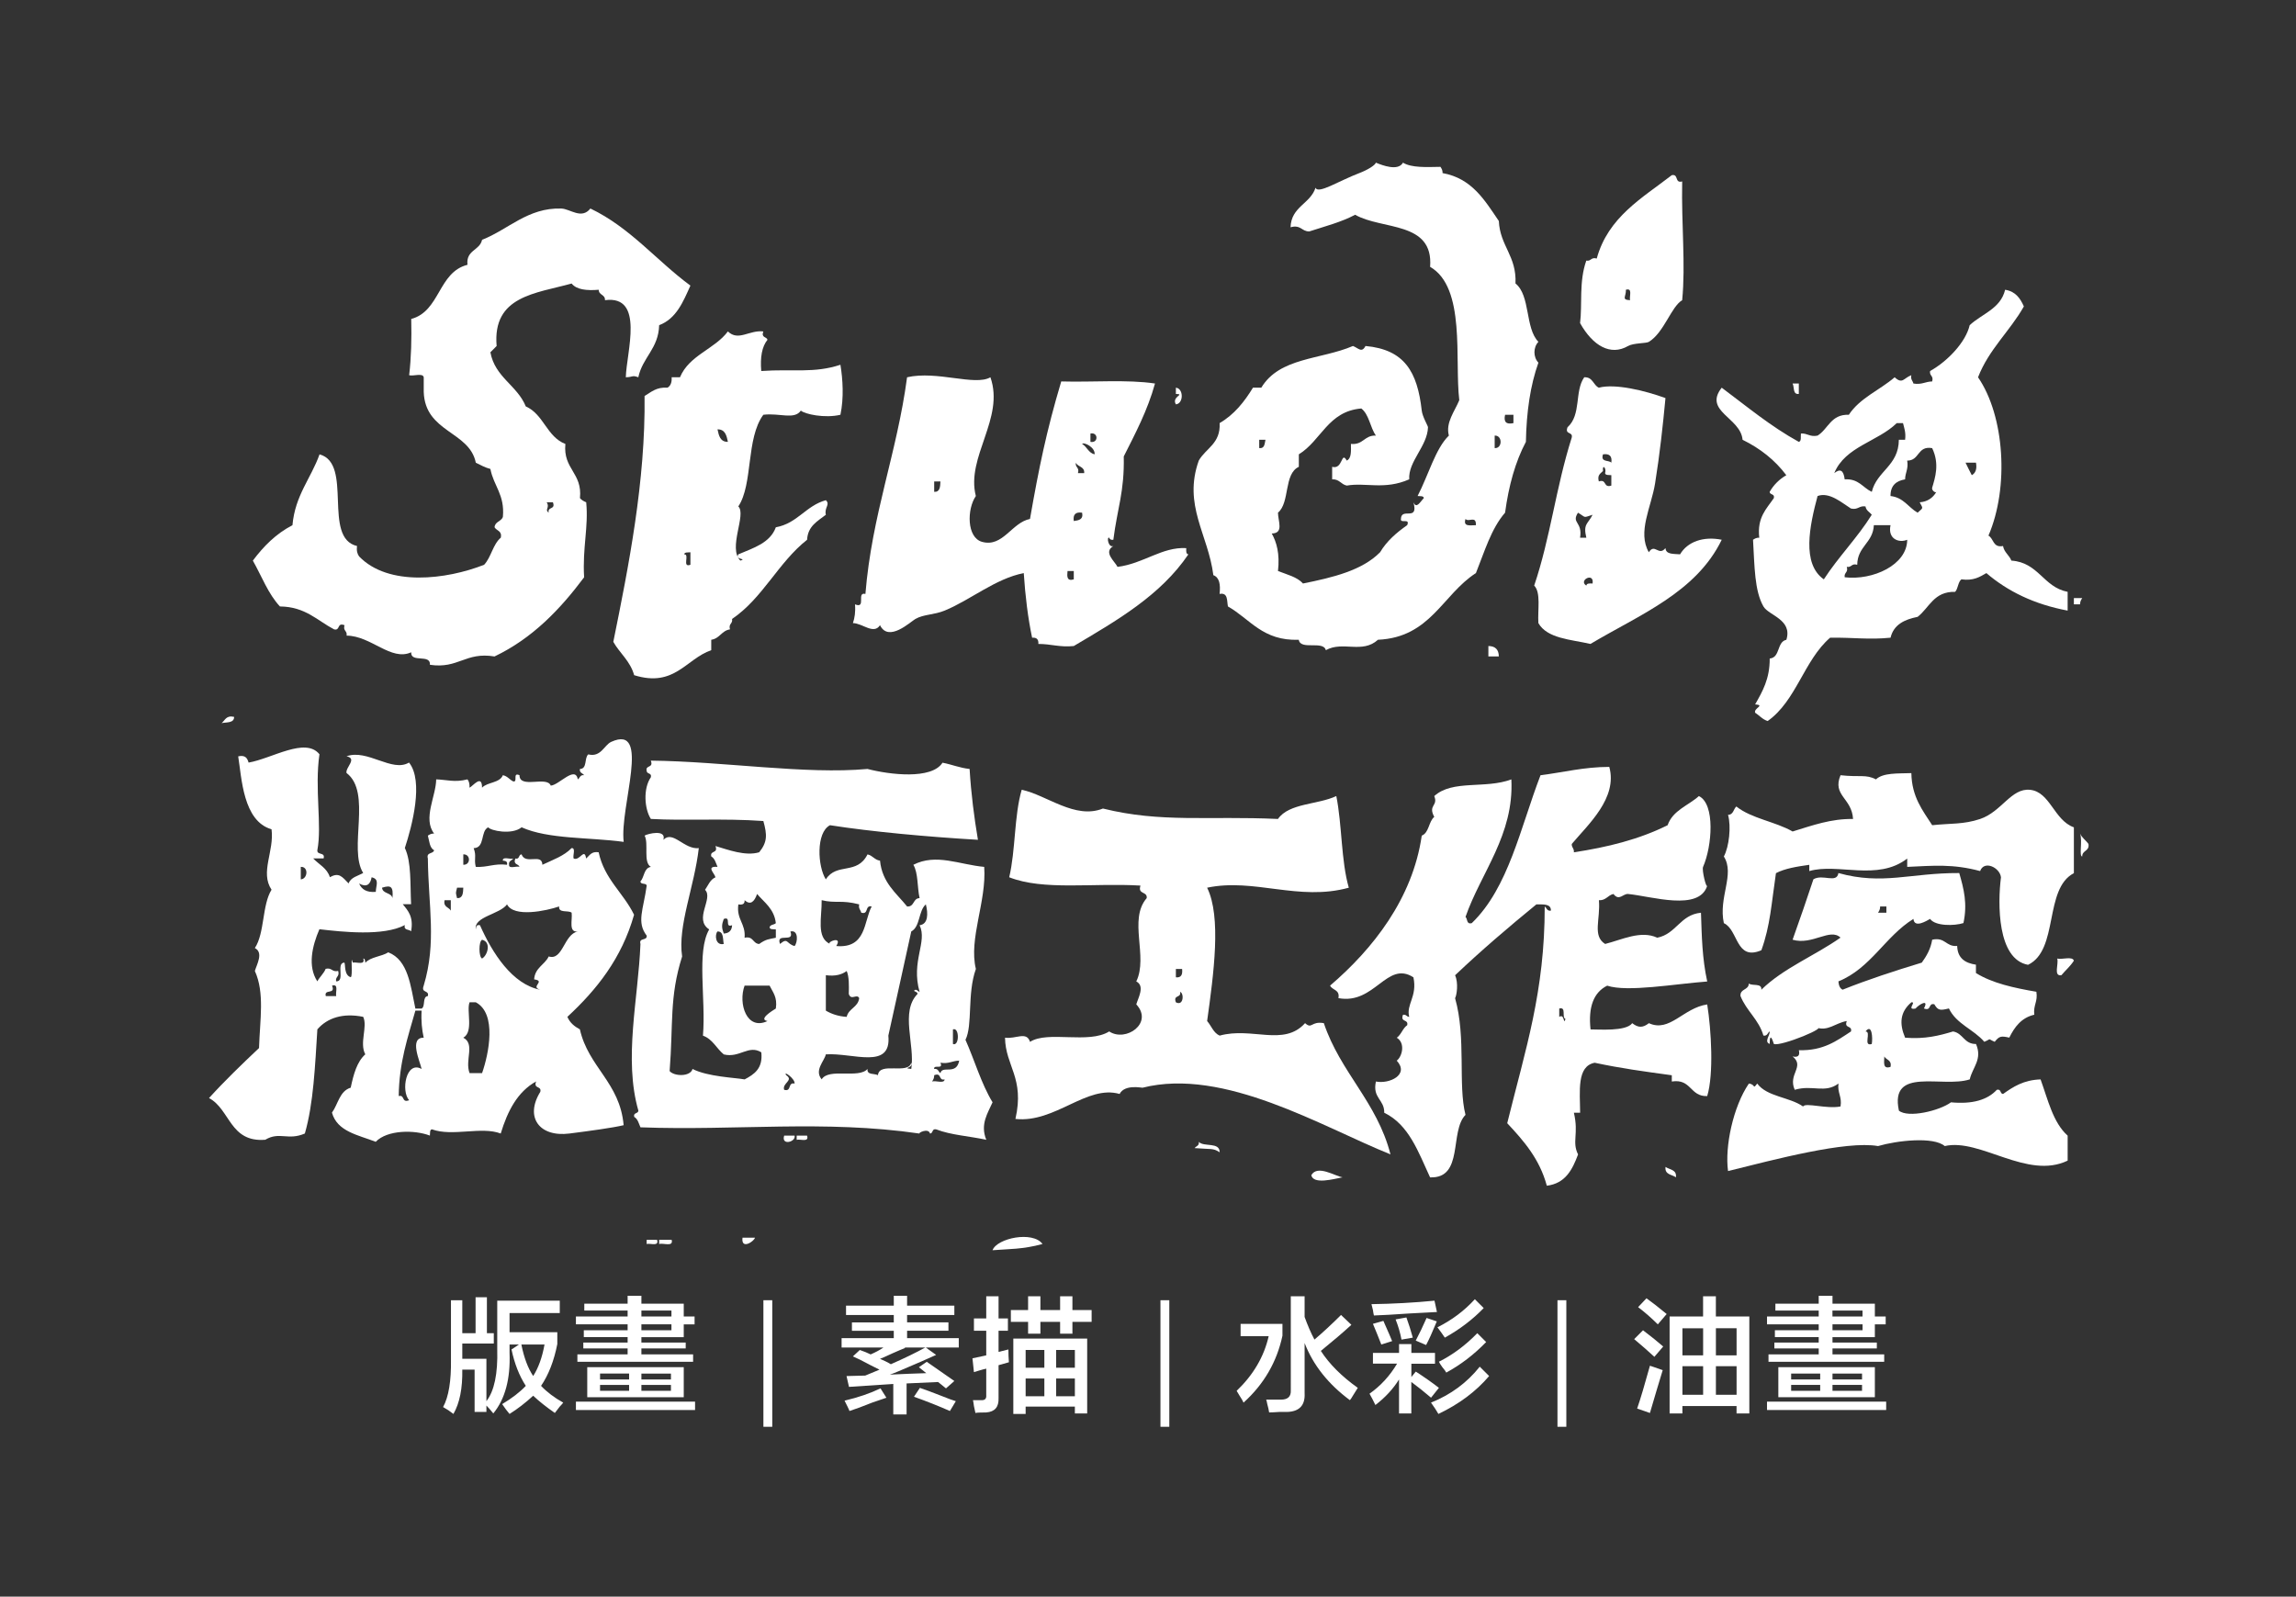 <?xml version="1.0" encoding="utf-8"?>
<!-- Generator: Adobe Illustrator 15.0.0, SVG Export Plug-In . SVG Version: 6.00 Build 0)  -->
<!DOCTYPE svg PUBLIC "-//W3C//DTD SVG 1.1//EN" "http://www.w3.org/Graphics/SVG/1.1/DTD/svg11.dtd">
<svg version="1.1" id="Layer_1" xmlns="http://www.w3.org/2000/svg" xmlns:xlink="http://www.w3.org/1999/xlink" x="0px" y="0px"
	 width="147.75px" height="102.75px" viewBox="0 0 147.75 102.75" enable-background="new 0 0 147.75 102.75" xml:space="preserve">
<rect x="0" y="0" width="147.75" height="102.75" fill="#333333" stroke="none"/>
<g>
	<path fill="#FFFFFF" d="M115.355,24.681c0.135,0,0.269,0,0.401,0c0,0.224,0,0.447,0,0.67
		C115.352,25.401,115.479,24.915,115.355,24.681z"/>
	<path fill="#FFFFFF" d="M133.456,38.491c0.181,0,0.358,0,0.537,0c-0.071,0.108-0.142,0.218-0.136,0.402c-0.133,0-0.268,0-0.401,0
		C133.456,38.76,133.456,38.625,133.456,38.491z"/>
	<path fill="#FFFFFF" d="M95.779,41.575c0.445,0.003,0.668,0.227,0.672,0.67c-0.225,0-0.447,0-0.672,0
		C95.779,42.022,95.779,41.799,95.779,41.575z"/>
	<path fill="#FFFFFF" d="M15.065,46.134c0.004,0.407-0.47,0.334-0.804,0.402C14.485,46.358,14.547,46.018,15.065,46.134z"/>
	<path fill="#FFFFFF" d="M132.384,61.688c0.32,0.082,0.974-0.168,1.072,0.135c-0.222,0.359-0.541,0.619-0.804,0.938
		C132.123,62.842,132.494,62.023,132.384,61.688z"/>
	<path fill="#FFFFFF" d="M50.462,73.084c0.224,0,0.447,0,0.67,0C51.234,73.488,50.256,73.751,50.462,73.084z"/>
	<path fill="#FFFFFF" d="M51.267,73.084c0.224,0,0.447,0,0.67,0c0.138,0.45-0.417,0.208-0.67,0.268
		C51.267,73.264,51.267,73.173,51.267,73.084z"/>
	<path fill="#FFFFFF" d="M77.145,73.484c0.32,0.351,1.354-0.014,1.34,0.672c-0.422-0.287-0.557-0.182-1.607-0.27
		C76.963,73.752,77.184,73.749,77.145,73.484z"/>
	<path fill="#FFFFFF" d="M107.178,75.096c0.26,0.188,0.73,0.161,0.67,0.67C107.588,75.578,107.116,75.604,107.178,75.096z"/>
	<path fill="#FFFFFF" d="M86.396,75.766c-0.58,0.109-1.873,0.478-2.013-0.135C84.777,74.936,85.898,75.686,86.396,75.766z"/>
	<path fill="#FFFFFF" d="M47.781,79.652c0.268,0,0.536,0,0.804,0C48.52,79.895,47.681,80.449,47.781,79.652z"/>
	<path fill="#FFFFFF" d="M67.088,80.057c-1.288,0.354-2.19,0.316-3.218,0.401C64.155,79.682,66.459,79.199,67.088,80.057z"/>
	<path fill="#FFFFFF" d="M41.613,79.787c0.224,0,0.447,0,0.67,0c0.138,0.451-0.417,0.209-0.67,0.27
		C41.613,79.966,41.613,79.877,41.613,79.787z"/>
	<path fill="#FFFFFF" d="M42.417,79.787c0.268,0,0.536,0,0.804,0c0.127,0.484-0.528,0.188-0.804,0.27
		C42.417,79.966,42.417,79.877,42.417,79.787z"/>
	<path fill="#FFFFFF" d="M47.646,36.078c0.457-0.143-0.373-0.042-0.134-0.402c0.971-0.415,2.044-0.728,2.414-1.743
		c1.399-0.254,1.922-1.385,3.218-1.743c0.302,0.29-0.111,0.457,0,0.938c-0.527,0.411-1.158,0.719-1.207,1.609
		c-1.851,1.457-2.854,3.76-4.827,5.095c0.055,0.323-0.245,0.292-0.134,0.67c-0.544,0.082-0.659,0.592-1.207,0.67
		c0,0.224,0,0.447,0,0.67c-1.632,0.565-2.361,2.419-4.961,1.609c-0.251-0.911-0.921-1.403-1.341-2.145
		c0.988-4.872,2.077-10.34,2.011-15.821c0.422-0.248,0.753-0.587,1.475-0.536c0.199-0.114,0.289-0.337,0.268-0.67
		c0.179,0,0.358,0,0.537,0c0.589-1.422,2.221-1.802,3.083-2.95c0.676,0.655,1.363-0.103,2.279,0
		c-0.153,0.421,0.211,0.326,0.269,0.536c-0.361,0.443-0.476,1.133-0.402,2.011c2.05-0.144,3.38,0.161,5.095-0.402
		c0.152,0.938,0.23,2.117,0,3.218c-1.014,0.241-2.298-0.042-2.547-0.268c-0.424,0.61-1.359,0.138-2.414,0.268
		c-1.125,1.529-0.652,4.461-1.609,5.899C48.053,33.11,46.821,35.279,47.646,36.078z M46.842,28.436
		c-0.087-0.404-0.172-0.811-0.67-0.805C46.259,28.036,46.344,28.442,46.842,28.436z M44.429,36.346c0-0.268,0-0.536,0-0.805
		c-0.158,0.021-0.381-0.023-0.402,0.134C44.407,35.652,43.864,36.553,44.429,36.346z"/>
	<path fill="#FFFFFF" d="M75.669,25.352c0-0.134,0-0.268,0-0.402c0.503,0.046,0.503,1.026,0,1.072
		C75.373,25.52,76.303,25.369,75.669,25.352z"/>
	<path fill="#FFFFFF" d="M23.378,61.688c0.13,0.004,0.104,0.164,0.134,0.269c0.335-0.38,1.039-0.392,1.475-0.67
		c1.285,0.502,1.431,2.144,1.743,3.62c0.134,0,0.268,0,0.402,0c0.26-0.143,0.032-0.771,0.402-0.805
		c0.1-0.414-0.462-0.164-0.268-0.672c0.84-2.789,0.299-5.117,0.268-8.179c-0.118-0.431,0.348-0.276,0.402-0.536
		c-0.296-0.15-0.304-0.59-0.402-0.938c0.108-0.071,0.218-0.141,0.402-0.135c-0.742-0.957,0.125-2.408,0.134-3.486
		c0.682,0.022,1.195,0.212,2.011,0c0.104,0.119,0.145,0.303,0.134,0.536c0.211-0.095,0.806-0.894,0.805,0
		c0.344-0.371,1.14-0.291,1.34-0.804c0.301,0.057,0.428,0.288,0.67,0.402c0.321,0.053-0.074-0.611,0.402-0.402
		c-0.004,0.898,1.764,0.024,2.011,0.67c0.529-0.031,1.573-1.31,1.743-0.402c0.136-0.087,0.139-0.308,0.402-0.268
		c-0.087-0.137-0.309-0.139-0.269-0.402c0.486-0.005,0.272-0.711,0.537-0.938c0.817,0.205,1.023-0.599,1.475-0.805
		c2.606-1.184,0.534,4.189,0.805,6.436c-2.201-0.302-4.844-0.162-6.57-0.938c-0.623,0.509-2.006,0.218-2.146,0
		c-0.519,0.24-0.19,1.328-0.938,1.341c0.198,0.545,0.006,0.647,0.134,1.206c0.756,0.042,1.192-0.236,2.011-0.135
		c0.049-0.227-0.105-0.252-0.269-0.268c-0.022-0.291,0.476-0.062,0.67-0.135c-0.087,0.137-0.308,0.139-0.268,0.402
		c-0.022,0.291,0.476,0.061,0.67,0.134c-0.058-0.21-0.421-0.114-0.268-0.536c0.297,0.074,0.191-0.256,0.402-0.268
		c0.257,0.701,1.31-0.104,1.341,0.67c0.668-0.315,1.397-0.569,1.877-1.072c0.291-0.021,0.061,0.477,0.134,0.67
		c0.402,0.178,0.688-0.727,0.804,0c0.217-0.186,0.33-0.475,0.805-0.402c0.368,1.732,1.593,2.607,2.279,4.022
		c-0.8,2.819-2.411,4.829-4.291,6.569c0.157,0.379,0.454,0.619,0.804,0.806c0.552,2.442,2.574,3.415,2.816,6.167
		c-0.704,0.17-2.232,0.376-3.486,0.536c-1.934,0.247-2.89-1.048-1.877-2.683c0.1-0.412-0.462-0.162-0.268-0.67
		c-1.208,0.67-1.841,1.914-2.279,3.353c-1.234-0.474-3.112,0.213-4.425-0.269c-0.157,0.021-0.113,0.244-0.134,0.402
		c-0.992-0.381-2.739-0.374-3.486,0.4c-1.122-0.44-2.475-0.651-2.815-1.877c0.396-0.541,0.487-1.389,1.207-1.607
		c0.18-0.85,0.396-1.66,0.938-2.146c-0.393-0.731,0.166-1.773-0.134-2.412c-1.303-0.264-2.309,0.066-2.95,0.805
		c-0.149,2.354-0.246,4.76-0.805,6.703c-1.092,0.474-1.634-0.146-2.547,0.402c-2.285,0.185-2.25-1.951-3.62-2.683
		c1.021-1.124,2.114-2.176,3.218-3.218c0.058-1.844,0.37-3.549-0.268-4.961c0.115-0.407,0.576-1.18,0-1.475
		c0.639-0.972,0.457-2.762,1.073-3.754c-0.752-1.127,0.187-2.478,0-3.89c-1.841-0.522-1.922-3.33-2.146-4.693
		c0.463-0.105,0.59,0.125,0.67,0.402c1.507-0.261,3.658-1.661,4.559-0.536c-0.321,2.221,0.173,4.575-0.134,6.167
		c-0.04,0.353,0.52,0.104,0.402,0.536c-0.224,0-0.447,0-0.67,0c0.367,0.393,0.896,0.623,1.072,1.207
		c0.586-0.323,0.776-0.042,1.207,0.402c0.14-0.396,0.593-0.479,0.938-0.672c-0.976-1.549,0.581-5.183-1.073-6.436
		c-0.079-0.358,0.72-0.927,0-1.073c1.333-0.492,2.938,1.062,4.022,0.402c0.958,1.187,0.198,4.084-0.268,5.498
		c0.432,0.907,0.336,2.345,0.402,3.62c-0.179,0-0.357,0-0.536,0c0.342,0.416,0.707,0.812,0.536,1.742
		c-0.125-0.144-0.495-0.041-0.402-0.401c-1.388,0.733-4.021,0.438-5.498,0.269c-0.471,1.08-0.769,2.387-0.134,3.353
		c0.155-0.293,0.406-0.488,0.536-0.806c0.41-0.098,0.395,0.231,0.805,0.135c0.111,0.379-0.189,0.348-0.134,0.671
		c0.612,0.03-0.034-1.196,0.536-1.207c0.073,0.144-0.029,0.808,0.402,0.938c0.163,0-0.031-1.627,0.134-0.938
		C22.961,61.896,23.516,62.139,23.378,61.688z M29.814,55.652c0.484,0.023,0.484-0.692,0-0.67
		C29.814,55.206,29.814,55.43,29.814,55.652z M19.356,56.592c0.45-0.027,0.514-0.83,0-0.805
		C19.356,56.057,19.356,56.324,19.356,56.592z M23.11,56.859c0.16,0.377,0.485,0.588,1.072,0.537
		c0.011-0.428,0.261-0.817-0.268-0.938C23.834,56.922,23.589,57.125,23.11,56.859z M24.585,57.128c0.038,0.41,0.6,0.295,0.67,0.671
		C25.315,57.07,25.181,56.938,24.585,57.128z M29.412,57.799c0.377,0.02,0.387-0.328,0.402-0.671c-0.134,0-0.268,0-0.402,0
		C29.318,57.541,29.318,57.387,29.412,57.799z M29.01,58.604c0-0.224,0-0.447,0-0.67c-0.134,0-0.269,0-0.402,0
		C28.514,58.384,28.883,58.372,29.01,58.604z M30.887,59.542c0.796,1.796,2.083,3.815,3.888,4.155
		c-0.699-0.195,0.38-0.559-0.402-0.67c0.051-0.754,0.678-0.932,0.938-1.475c0.917,0.288,0.973-1.439,1.877-1.609
		c-0.622,0.086-0.34-0.732-0.402-1.207c-0.224-0.178-0.853,0.05-0.805-0.401c-0.831,0.285-2.918,0.726-3.352-0.134
		c-0.473,0.646-2.159,0.789-2.011,1.607C30.634,59.646,30.659,59.492,30.887,59.542z M31.021,60.48
		c-0.222,0.102-0.222,1.104,0,1.205C31.388,61.48,31.622,60.611,31.021,60.48z M20.965,64.102c0.224,0,0.447,0,0.67,0
		c-0.06-0.254,0.183-0.81-0.268-0.672C21.618,64.038,20.834,63.611,20.965,64.102z M30.619,64.503c-0.134,0-0.268,0-0.402,0
		c-0.215,0.542,0.277,1.894-0.402,2.278c0.774,0.408,0.084,1.447,0.402,2.279c0.268,0,0.536,0,0.805,0
		C31.45,67.836,31.994,65.23,30.619,64.503z M25.658,70.536c0.413-0.101,0.164,0.462,0.67,0.269
		c-0.532-0.58-0.206-2.568,0.804-2.012c-0.12-0.521-0.813-2.025,0.134-2.012c-0.113-0.512-0.175-1.075-0.134-1.742
		c-0.134,0-0.268,0-0.402,0C26.249,66.747,25.682,68.37,25.658,70.536z"/>
	<path fill="#FFFFFF" d="M133.857,53.643c0.121,0.281,0.373,0.434,0.537,0.67c0.08,0.483-0.41,0.396-0.401,0.806
		C133.775,55.107,134.021,54.15,133.857,53.643z"/>
	<path fill="#FFFFFF" d="M41.881,48.95c4.688,0.05,9.952,0.902,13.944,0.536c1.42,0.369,4.124,0.699,4.827-0.402
		c0.603,0.113,1.097,0.334,1.743,0.402c0.096,1.603,0.292,3.104,0.536,4.559c-3.283-0.193-6.852-0.521-9.52-0.939
		c-0.914,0.473-0.796,2.658-0.268,3.486c0.701-1.102,2.008-0.259,2.682-1.607c0.334,0.066,0.448,0.355,0.805,0.402
		c0.14,1.422,1.046,2.082,1.743,2.948c0.484,0.037,0.364-0.53,0.805-0.536c-0.158-0.691-0.084-1.613-0.402-2.146
		c1.469-0.75,2.958-0.01,4.559,0.135c0.162,2.219-1.011,4.624-0.536,6.57c-0.571,1.594-0.195,3.613-0.67,4.559
		c0.592,1.329,1.017,2.827,1.743,4.021c-0.297,0.681-0.816,1.414-0.402,2.414c-1.061-0.235-2.288-0.305-3.218-0.67
		c-0.297-0.074-0.191,0.256-0.402,0.268c-0.108-0.395-0.813-0.021-0.67,0c-6.173-0.896-11.775-0.172-17.966-0.402
		c-0.108-0.249-0.174-0.541-0.402-0.67c-0.074-0.297,0.256-0.191,0.268-0.402c-0.961-3.34-0.004-7.224,0.134-10.727
		c-0.118-0.432,0.442-0.184,0.402-0.536c-0.666-0.868-0.215-1.664,0-3.218c-0.03-0.193-0.4-0.047-0.402-0.27
		c0.256-0.279,0.211-0.861,0.67-0.938c-0.512-0.291-0.125-1.482-0.402-2.012c0.191-0.123,1.418-0.426,1.207,0.27
		c0.622-0.635,1.33,0.639,2.279,0.536c-0.285,2.5-1.368,4.998-1.073,6.972c-0.831,2.627-0.562,4.336-0.804,7.375
		c0.283,0.342,1.329,0.381,1.475-0.135c0.983,0.502,2.727,0.557,3.352,0.671c0.612-0.327,1.185-0.692,1.073-1.743
		c-0.824-0.507-1.399,0.387-2.414,0.135c-0.471-0.379-0.713-0.984-1.341-1.207c0.196-2.377-0.425-5.408,0.402-6.838
		c-1.021-0.658,0.294-1.998-0.268-2.547c0.203-0.289,0.326-0.658,0.67-0.806c-0.049-0.261-0.641-0.731,0.134-0.671
		c-0.108-0.249-0.173-0.541-0.402-0.67c-0.101-0.413,0.462-0.163,0.268-0.672c0.805,0.238,1.93,0.67,2.815,0.402
		c0.528-0.654,0.518-1.115,0.268-2.011c-2.591-0.185-5.046-0.008-7.24-0.134c-0.414-0.643-0.505-1.957,0-2.682
		c0.074-0.297-0.256-0.191-0.268-0.402C41.513,49.207,42.075,49.457,41.881,48.95z M59.043,63.966
		c0.011-0.188-0.39-0.151-0.134-0.269c0.134,0,0.159,0.109,0.268,0.135c-0.568-1.979,0.518-3.21,0-4.29
		c0.56-0.065,0.553-0.761,0.402-1.341c-0.481,0.412-0.354,1.434-0.938,1.742c-0.497,2.229-0.974,4.479-1.475,6.703
		c0.213,2.23-2.284,1.09-4.022,1.207c-0.098,0.443-0.761,1.021-0.268,1.609c0.451-0.756,2.392-0.021,2.95-0.671
		c-0.049,0.407,0.437,0.278,0.67,0.401c0.093-0.889,1.958-0.008,2.146-0.805c0.16,0.354-0.645,0.346,0,0.402
		C58.89,67.216,57.917,65.118,59.043,63.966z M47.915,57.934c0.018,0.24-0.133,0.312-0.402,0.269
		c-0.133,0.981,0.48,1.218,0.402,2.146c0.575-0.129,0.518,0.377,0.938,0.401c0.446-0.315,0.61-0.304,1.073-0.401
		c0-0.18,0-0.357,0-0.537c-0.158-0.021-0.38,0.023-0.402-0.133c0.035-0.189,0.294-0.154,0.402-0.27
		c-0.107-0.922-0.733-1.322-1.207-1.877C48.54,58.043,48.292,58.268,47.915,57.934z M56.093,58.335
		c-0.458-0.101-0.17,0.545-0.67,0.401c-0.042-0.182-0.191-0.256-0.134-0.535c-1.16-0.303-1.501-0.047-2.414-0.27
		c0.018,1.092-0.363,2.409,0.536,2.815c-0.256-0.115,0.844-0.554,0.402,0.135C55.763,61.053,55.579,59.292,56.093,58.335z
		 M46.574,60.078c0.341-0.018,0.52-0.195,0.537-0.536c-0.51,0.196-0.026-0.601-0.537-0.401
		C46.434,59.52,46.434,59.697,46.574,60.078z M46.574,60.748c-0.068-0.334,0.004-0.809-0.402-0.805
		C45.983,60.148,46.033,60.871,46.574,60.748z M50.194,60.748c0.526-0.441,0.391-0.014,0.938,0.135
		c0.197-0.213,0.277-1.064-0.268-0.938C51.149,60.721,49.909,59.973,50.194,60.748z M53.144,62.76c0,0.76,0,1.52,0,2.279
		c0.365,0.217,0.796,0.365,1.341,0.402c0.122-0.549,0.732-0.608,0.805-1.207c-0.151-0.312-0.52,0.188-0.67-0.27
		c0.013-0.549,0.026-1.099-0.134-1.475C54.175,62.719,53.759,62.839,53.144,62.76z M49.39,65.709
		c-0.619-0.1,0.322-0.673,0.536-0.805c0.112-0.737-0.198-1.053-0.402-1.475c-0.536,0-1.072,0-1.609,0
		C47.491,64.584,48.052,66.346,49.39,65.709z M61.322,67.186c0.423,0.172,0.423-1.111,0-0.938
		C61.322,66.559,61.322,66.871,61.322,67.186z M60.518,68.391c0.208,0.478-0.456,0.082-0.402,0.402
		c0.264-0.04,0.266,0.182,0.402,0.27c0.11-0.529,1.03,0.168,1.207-0.806C61.283,68.264,61.057,68.482,60.518,68.391z M50.462,70.135
		c0.5,0.143,0.212-0.504,0.67-0.402c0.042-0.32-0.771-0.875-0.536-0.537C51.098,69.535,50.313,69.704,50.462,70.135z M59.981,69.598
		c0.236-0.076,0.788,0.162,0.805-0.134c-0.413,0.101-0.164-0.463-0.67-0.269C60.122,69.38,60.053,69.488,59.981,69.598z"/>
	<path fill="#FFFFFF" d="M88.54,10.469c0.407,0.166,1.427,0.566,1.743,0c0.556,0.338,1.505,0.283,2.412,0.268
		c0.072,0.108,0.142,0.218,0.136,0.402c1.894,0.34,2.714,1.754,3.62,3.083c0.078,1.62,1.152,2.243,1.072,4.022
		c0.97,0.773,0.608,2.876,1.475,3.754c-0.34,0.353-0.34,0.987,0,1.341c-0.518,1.449-0.77,3.163-0.805,5.095
		c-0.682,1.284-1.106,2.826-1.34,4.559c-0.895,1.028-1.326,2.518-1.877,3.888c-2.149,1.382-2.924,4.139-6.303,4.291
		c-1.012,0.921-2.267,0.059-3.354,0.67c-0.161-0.642-1.635,0.027-1.742-0.67c-2.321,0.087-3.133-1.336-4.559-2.145
		c-0.074-0.373,0.014-0.907-0.537-0.805c0.068-0.605-0.01-1.062-0.401-1.207c-0.333-2.625-1.963-4.502-0.938-7.375
		c0.453-0.798,1.414-1.089,1.342-2.413c0.934-0.541,1.586-1.363,2.146-2.279c0.179,0,0.356,0,0.536,0
		c1.182-1.962,3.816-1.791,5.898-2.682c0.344,0.132,0.562,0.471,0.806,0c2.505,0.227,3.341,1.654,3.62,4.156
		c0.044,0.399,0.404,0.989,0.402,1.073c-0.037,1.224-1.285,2.2-1.207,3.352c-1.59,0.699-2.791,0.188-4.022,0.402
		c-0.37-0.077-0.472-0.423-0.938-0.402c0-0.268,0-0.537,0-0.805c0.701,0.199,0.574-1.056,0.938-0.402
		c0.31-0.137,0.276-0.616,0.269-1.072c0.795,0.08,0.862-0.568,1.608-0.537c-0.372-0.521-0.433-1.356-0.938-1.743
		c-2.146,0.178-2.58,2.068-4.021,2.95c0,0.268,0,0.536,0,0.804c-0.979,0.451-0.562,2.298-1.342,2.95
		c0.003,0.558,0.394,1.325-0.401,1.341c0.315,0.564,0.526,1.3,0.401,2.414c0.576,0.229,1.23,0.378,1.609,0.804
		c1.936-0.39,3.807-0.841,4.961-2.011c0.435-0.728,1.06-1.265,1.744-1.743c0.207-0.477-0.457-0.081-0.402-0.402
		c0.021-0.776,1.152,0.199,0.805-1.073c0.195,0.458,0.436-0.032,0.67-0.268c-0.021-0.157-0.244-0.113-0.402-0.134
		c0.699-1.351,1.154-3.062,2.012-3.888c-0.223-0.84,0.377-1.559,0.67-2.279c-0.312-2.598,0.438-7.247-1.877-8.581
		c0.228-2.953-3.092-2.36-4.826-3.352c-0.872,0.469-1.938,0.744-2.949,1.073c-0.499,0.007-0.531-0.452-1.207-0.268
		c0.046-1.339,1.273-1.498,1.609-2.547c0.152,0.442,1.513-0.446,2.814-0.938C88.02,10.931,88.486,10.636,88.54,10.469z
		 M97.391,27.229c0-0.179,0-0.358,0-0.537c-0.18,0-0.357,0-0.537,0C96.749,27.154,96.928,27.333,97.391,27.229z M96.184,28.838
		c0.508,0.032,0.508-0.836,0-0.805C96.184,28.301,96.184,28.57,96.184,28.838z M81.032,28.838c0.354,0.041,0.346-0.28,0.401-0.537
		c-0.135,0-0.269,0-0.401,0C81.032,28.48,81.032,28.659,81.032,28.838z M94.977,33.799c0.022-0.654-0.473-0.166-0.67-0.402
		C94.137,33.924,94.622,33.795,94.977,33.799z"/>
	<path fill="#FFFFFF" d="M108.25,11.676c-0.055,2.81,0.227,5.322,0,7.643c-0.706,0.414-1.168,2.087-2.146,2.682
		c-0.168,0.103-0.988,0.065-1.34,0.268c-1.119,0.646-2.259-0.003-3.084-1.475c0.15-1.177-0.082-2.677,0.401-4.022
		c0.323,0.055,0.292-0.245,0.671-0.134c0.73-2.666,2.911-3.882,4.826-5.363C108.037,11.173,107.75,11.818,108.25,11.676z
		 M104.896,19.318c-0.059-0.253,0.184-0.808-0.268-0.67C104.652,19.085,104.314,19.293,104.896,19.318z"/>
	<path fill="#FFFFFF" d="M37.993,13.419c2.569,1.229,4.248,3.35,6.436,4.961c-0.47,1.049-0.909,2.13-2.011,2.547
		c-0.045,1.519-1.068,2.061-1.341,3.352c-0.422-0.15-0.304-0.012-0.805,0c0.039-1.605,1.233-5.302-1.341-4.961
		c0.021-0.379-0.402-0.312-0.402-0.67c-0.777,0.062-1.428-0.002-1.743-0.402c-2.307,0.643-5.106,0.793-4.827,4.022
		c-0.137,0.131-0.271,0.265-0.402,0.402c0.3,1.622,1.723,2.12,2.279,3.486c1.152,0.502,1.348,1.959,2.547,2.414
		c-0.156,1.631,1.103,1.847,0.938,3.486c0.099,0.125,0.244,0.203,0.402,0.268c0.157,1.603-0.249,2.93-0.134,4.827
		c-1.551,2.069-3.317,3.924-5.766,5.095c-1.875-0.31-2.319,0.81-4.156,0.536c0.051-0.722-1.244-0.097-1.207-0.804
		c-1.303,0.589-2.572-1.06-4.156-1.073c0.055-0.323-0.245-0.292-0.134-0.67c-0.507-0.194-0.257,0.369-0.67,0.268
		c-1.086-0.567-1.847-1.459-3.486-1.475c-0.758-0.806-1.176-1.953-1.743-2.95c0.688-0.921,1.487-1.73,2.548-2.279
		c0.172-1.929,1.192-3.009,1.743-4.559c2.185,0.586,0.164,5.378,2.414,5.899c-0.043,0.311,0.021,0.515,0.134,0.67
		c1.883,1.952,5.615,1.493,8.044,0.536c0.455-0.484,0.562-1.315,1.073-1.743c0.093-0.451-0.276-0.439-0.402-0.67
		c0.025-0.377,0.438-0.367,0.536-0.67c0.131-1.427-0.599-1.993-0.804-3.083c-0.356-0.091-0.637-0.257-0.938-0.402
		c-0.417-2.045-3.267-1.935-3.352-4.559c0-0.313,0-0.626,0-0.938c-0.058-0.3-0.661-0.055-0.938-0.134
		c0.133-1.118,0.163-2.339,0.134-3.62c1.869-0.5,1.727-3.011,3.62-3.486c-0.109-0.958,0.79-0.909,0.939-1.609
		c1.684-0.655,2.943-2.079,5.095-2.011C36.692,13.437,37.419,14.143,37.993,13.419z M35.311,32.994
		c-0.1-0.413,0.462-0.164,0.269-0.67c-0.134,0-0.268,0-0.402,0C35.407,32.667,35.023,32.793,35.311,32.994z"/>
	<path fill="#FFFFFF" d="M101.947,24.279c0.562-0.024,0.57,0.502,0.939,0.67c1.045-0.277,2.957,0.183,4.289,0.67
		c-0.164,1.733-0.363,3.591-0.67,5.497c-0.244,1.523-1.15,3.122-0.402,4.424c0.383-0.604,0.635,0.28,1.072-0.268
		c0.023,0.424,0.531,0.364,0.939,0.402c0.479-0.817,1.511-1.175,2.681-0.938c-1.649,3.4-5.282,4.818-8.446,6.704
		c-1.274-0.289-2.783-0.345-3.353-1.34c-0.054-0.841,0.177-1.964-0.269-2.414c1.053-3.121,1.385-6.273,2.414-9.52
		c0.101-0.413-0.463-0.164-0.269-0.67C101.775,26.687,101.311,25.18,101.947,24.279z M103.691,29.776
		c0.062-0.42-0.117-0.599-0.537-0.536C102.982,29.769,103.521,29.588,103.691,29.776z M103.154,30.312
		c-0.15,0.162-0.383,0.243-0.268,0.67c0.529-0.173,0.272,0.441,0.805,0.268c0-0.223,0-0.447,0-0.67
		c-0.158-0.021-0.381,0.023-0.402-0.134C103.398,30.129,103.1,29.829,103.154,30.312z M101.68,34.603c0.135,0,0.27,0,0.402,0
		c-0.219-0.909,0.107-0.877,0.402-1.475c-0.646,0.208-0.395,0.187-0.938-0.134C101.1,33.682,101.846,33.555,101.68,34.603z
		 M102.082,37.687c0.021-0.156,0.212-0.146,0.402-0.134C102.602,36.792,101.543,37.35,102.082,37.687z"/>
	<path fill="#FFFFFF" d="M129.032,18.648c0.659,0.1,0.974,0.545,1.206,1.073c-0.904,1.598-2.25,2.755-2.949,4.559
		c1.711,2.485,2.007,7.09,0.67,10.19c0.348,0.189,0.277,0.794,0.938,0.67c0.076,0.416,0.401,0.583,0.537,0.938
		c1.758,0.119,2.049,1.705,3.621,2.011c0,0.402,0,0.804,0,1.207c-2.146-0.403-3.857-1.239-5.229-2.414
		c-0.427,0.245-0.831,0.51-1.609,0.402c-0.223,0.179-0.208,0.596-0.401,0.805c-1.375-0.036-1.658,1.022-2.414,1.609
		c-0.856,0.17-1.547,0.507-1.742,1.341c-1.428,0.143-2.338-0.02-3.889,0c-1.68,1.449-2.183,4.074-4.021,5.363
		c-0.338-0.109-0.534-0.36-0.805-0.536c-0.104-0.299,0.67-0.478,0-0.536c0.471-0.826,0.947-1.645,0.938-2.95
		c0.695-0.065,0.445-1.074,1.073-1.207c0.405-1.309-1.14-1.561-1.476-2.145c-0.578-1.008-0.569-2.563-0.67-4.291
		c0.106-0.071,0.217-0.14,0.401-0.134c-0.149-1.312,0.468-1.855,0.938-2.547c0.072-0.297-0.256-0.191-0.27-0.402
		c0.262-0.453,0.62-0.811,1.073-1.072c-0.728-0.972-1.677-1.721-2.815-2.28c-0.123-1.433-2.539-1.831-1.342-3.352
		c1.613,1.203,3.145,2.487,4.961,3.486c0.184-0.042,0.111-0.335,0.135-0.536c0.432-0.03,0.567,0.237,1.072,0.134
		c0.691-0.425,0.852-1.384,2.012-1.341c0.707-1.08,1.988-1.586,2.949-2.413c0.51,0.467,0.57,0.055,1.072-0.134
		c-0.057,0.28,0.092,0.355,0.135,0.536c0.539,0.092,0.766-0.128,1.206-0.134c0.11-0.379-0.188-0.347-0.134-0.67
		c1.135-0.632,2.301-1.868,2.548-2.95C127.536,20.191,128.74,19.876,129.032,18.648z M118.037,30.447
		c0.374-0.291,0.592-0.213,0.671,0.402c0.903-0.056,1.162,0.536,1.743,0.804c0.336-1.362,1.73-1.666,1.742-3.352
		c0.135,0,0.269,0,0.402,0c0.059-0.461-0.054-0.751-0.135-1.072c-0.134,0-0.268,0-0.402,0
		C120.841,28.423,118.738,28.735,118.037,30.447z M122.73,29.642c0.092,0.54-0.129,0.766-0.135,1.207
		c-0.574,0.096-0.945,0.396-0.938,1.072c0.844,0.096,1.146,0.731,1.743,1.073c0.371-0.342,0.367-0.227,0.135-0.67
		c0.477-0.028,0.855-0.279,1.072-0.67c-0.049,0.089-0.319-0.094-0.27-0.268c0.191-0.646,0.489-1.527,0-2.547
		C123.368,28.671,123.541,29.648,122.73,29.642z M126.887,30.581c0.229-0.13,0.346-0.371,0.27-0.805c-0.225,0-0.447,0-0.672,0
		C126.618,30.045,126.746,30.319,126.887,30.581z M119.109,32.726c-0.566-0.353-1.377-1.088-2.146-0.805
		c-0.514,1.917-1.034,4.36,0.402,5.363c0.95-1.463,2.157-2.668,3.084-4.156c-0.134-0.179-0.362-0.263-0.402-0.537
		C119.626,32.526,119.575,32.833,119.109,32.726z M119.514,36.346c-0.38-0.111-0.349,0.189-0.672,0.134
		c0.111,0.379-0.188,0.347-0.134,0.67c1.812,0.215,4.019-0.794,4.022-2.413c-0.528,0.221-1.265-0.046-1.073-0.938
		c-0.357,0-0.716,0-1.072,0C120.527,34.949,119.529,35.156,119.514,36.346z"/>
	<path fill="#FFFFFF" d="M71.378,34.603c-0.176-0.066-0.059,0.666,0.268,0.537c-0.669,0.401,0.087,0.975,0.268,1.341
		c1.674-0.207,2.861-1.297,4.424-1.207c-0.011,0.19-0.021,0.38,0.135,0.402c-1.787,2.638-4.594,4.255-7.375,5.899
		c-0.899,0.095-1.471-0.138-2.279-0.134c0.024-0.292-0.11-0.426-0.402-0.402c-0.271-1.293-0.441-2.688-0.537-4.157
		c-1.814,0.349-3.435,1.735-5.095,2.414c-0.679,0.278-1.345,0.232-1.877,0.536c-0.32,0.183-1.728,1.53-2.279,0.402
		c-0.403,0.631-1.14-0.135-1.743-0.134c0.113-0.334,0.175-0.719,0.134-1.207c0.752,0.305,0.072-0.821,0.67-0.67
		c0.418-5.123,2.031-9.053,2.681-13.944c1.927-0.442,4.374,0.579,5.363,0c0.932,2.646-1.584,5.127-0.938,7.642
		c-0.576,0.839-0.596,2.673,0.402,2.95c1.339,0.371,1.902-1.239,3.083-1.475c0.577-3.29,1.049-5.621,2.011-8.849
		c1.997,0.059,4.248-0.136,6.034,0.134c-0.485,1.749-1.264,3.206-2.011,4.693c0.049,2.273-0.41,3.314-0.67,5.363
		C71.491,34.759,71.408,34.708,71.378,34.603z M70.171,28.436c0.517,0.105,0.517-0.642,0-0.536
		C70.171,28.078,70.171,28.257,70.171,28.436z M70.44,29.24c0.046-0.457-0.695-0.813-0.805-0.67
		C69.95,28.747,70.041,29.147,70.44,29.24z M69.367,30.447c0.134,0,0.268,0,0.402,0c0.035-0.438-0.417-0.387-0.537-0.67
		C69.178,30.1,69.478,30.068,69.367,30.447z M60.116,31.653c0.377,0.02,0.387-0.328,0.402-0.67c-0.134,0-0.268,0-0.402,0
		C60.116,31.207,60.116,31.43,60.116,31.653z M69.099,33.531c0.311-0.046,0.628-0.087,0.536-0.537
		C69.215,32.932,69.037,33.111,69.099,33.531z M69.099,37.285c0-0.179,0-0.357,0-0.536c-0.134,0-0.268,0-0.402,0
		C68.659,37.099,68.651,37.419,69.099,37.285z"/>
	<path fill="#FFFFFF" d="M70.976,52.033c3.741,0.931,6.795,0.466,11.262,0.671c0.715-1.029,2.574-0.912,3.755-1.475
		c0.373,1.862,0.304,4.166,0.804,5.899c-3.23,0.89-6.09-0.638-9.117,0c0.926,1.882,0.422,5.534,0,8.581
		c0.272,0.309,0.403,0.76,0.805,0.938c2.088-0.574,4.127,0.723,5.498-0.803c0.459,0.416,0.371-0.145,1.207,0
		c1.066,3.178,3.422,5.068,4.289,8.445C85.102,72.533,78.779,68.672,73.523,70c-0.043,0.012-1.148-0.238-1.475,0.402
		c-2.116-0.61-4.153,1.885-6.704,1.607c0.604-2.65-0.641-3.387-0.67-5.229c0.697,0.101,1.387-0.434,1.609,0.268
		c1.157-0.738,3.774,0.159,5.095-0.67c1.061,0.709,2.869-0.529,1.743-1.742c0.116-0.408,0.576-1.182,0-1.476
		c0.782-1.604-0.528-3.972,0.671-5.363c0.051-0.454-0.594-0.211-0.402-0.805c-3.06-0.183-6.244,0.336-8.447-0.536
		c0.414-1.73,0.316-3.975,0.805-5.631C67.376,51.171,69.176,52.752,70.976,52.033z M75.669,62.895
		c0.354,0.039,0.438-0.187,0.401-0.537c-0.133,0-0.268,0-0.401,0C75.669,62.536,75.669,62.715,75.669,62.895z M75.669,64.503
		c0.509,0.271,0.531-0.608,0.269-0.671C76.037,64.245,75.475,63.996,75.669,64.503z"/>
	<path fill="#FFFFFF" d="M122.998,49.754c0.027,1.536,0.729,2.4,1.341,3.352c1.209-0.129,2.013-0.041,3.084-0.4
		c1.392-0.469,1.998-2.006,3.218-1.877c1.291,0.136,1.534,1.955,2.815,2.414c0,0.982,0,1.966,0,2.949
		c-1.942,1.006-0.954,4.945-2.949,5.898c-1.987-0.355-1.957-3.943-1.743-5.631c-0.068-0.629-1.084-1.117-1.341-0.402
		c-1.756-0.471-2.991-0.346-4.692-0.269c0-0.179,0-0.356,0-0.536c-1.908,1.475-4.467,0.273-6.301,0.805c0-0.134,0-0.269,0-0.402
		c-0.783,0.111-1.559,0.23-2.146,0.537c-0.293,1.971-0.363,3.373-0.938,4.961c-1.656,0.709-1.475-1.316-2.414-1.743
		c-0.363-1.659,0.728-3.144,0-4.29c0.336-0.626,0.481-1.928,0.269-2.682c0.356-0.002,0.343-0.373,0.536-0.537
		c0.967,0.777,2.515,0.973,3.619,1.609c1.308-0.402,2.484-0.828,3.89-0.805c-0.075-1.354-1.351-1.502-0.806-2.816
		c1.246,0.14,1.631-0.073,2.279,0.268C121.178,49.721,122.137,49.785,122.998,49.754z"/>
	<path fill="#FFFFFF" d="M99.803,58.604c0.012-0.457-0.496-0.396-0.938-0.401c-1.795,1.468-3.555,2.971-5.229,4.56
		c0.229,0.508,0.102,1.301,0,1.475c0.725,2.541,0.176,5.578,0.67,7.509c-1.041,1.062-0.094,4.106-2.279,4.022
		c-0.752-1.617-1.354-3.386-2.95-4.158c0.017-0.864-0.771-0.926-0.536-2.01c0.863,0.174,2.177-0.436,1.341-1.342
		c0.363-0.279,0.56-1.146,0-1.475c0.293-0.199,0.378-0.605,0.671-0.805c0.1-0.414-0.463-0.164-0.269-0.672
		c0.217-0.037,0.229,0.127,0.401,0.135c-0.215-0.801,0.535-1.305,0.27-2.547c-1.714-1.102-2.482,1.776-4.827,1.34
		c0.108-0.555-0.392-0.502-0.536-0.805c2.747-2.352,5.311-5.591,5.899-9.652c0.479-0.191,0.437-0.905,0.805-1.207
		c-0.419-0.778,0.265-0.684,0-1.34c1.177-1.071,3.285-0.443,4.961-1.073c0.181,3.58-1.959,5.994-2.95,8.85
		c0.145,0.125,0.043,0.494,0.402,0.401c2.369-2.278,3.132-6.163,4.425-9.519c1.47-0.184,2.775-0.532,4.425-0.537
		c0.551,1.997-1.353,3.701-2.414,4.96c-0.017,0.24,0.164,0.283,0.135,0.537c2.148-0.326,4.181-0.822,6.033-1.744
		c0.334-0.963,1.33-1.26,2.012-1.875c1.056,0.509,0.855,3.22,0.269,4.558c-0.09,0.204,0.207,1.407,0.269,1.207
		c-0.512,1.674-3.582,0.683-5.096,0.536c-0.314-0.03-0.58,0.48-0.938,0c-0.37,0.076-0.471,0.424-0.938,0.402
		c0.11,1.221-0.436,2.295,0.401,2.814c1.073-0.268,2.294-0.896,3.353-0.402c1.23-0.242,1.469-1.479,2.814-1.607
		c0.053,1.537,0.074,2.912,0.402,4.425c-2.117,0.159-5.129,0.7-6.437,0.269c-0.868,0.428-1.228,1.365-1.071,2.815
		c0.488-0.006,2.291,0.147,2.682-0.401c0.389,0.305,0.684,0.305,1.072,0c1.346,0.615,2.207-0.98,3.754-1.207
		c0.264,1.657,0.426,4.479,0,5.898c-1.116,0.044-1.012-1.135-2.279-0.938c0-0.135,0-0.27,0-0.402
		c-1.951-0.268-3.227-0.438-4.961-0.805c-1.163,0.221-0.949,1.82-0.938,3.217c-0.135,0-0.269,0-0.402,0
		c0.324,1.375-0.141,1.863,0.269,2.683c-0.364,0.976-0.813,1.868-2.011,2.013c-0.465-1.727-1.489-2.892-2.548-4.023
		c1.188-4.807,2.415-8.461,2.413-13.943C99.537,58.422,99.539,58.645,99.803,58.604z M100.741,65.575
		c-0.267-0.093,0.084-0.8-0.402-0.671c0,0.18,0,0.357,0,0.537C100.7,65.202,100.6,66.031,100.741,65.575z"/>
	<path fill="#FFFFFF" d="M123.268,64.904c-0.625,0.117,0.09-0.441-0.27-0.401c-0.732,0.628-0.784,1.373-0.402,2.278
		c1.266,0.104,2.192-0.131,3.084-0.401c0.651,0.108,0.704,0.815,1.477,0.806c0.432,0.986-0.23,1.508-0.402,2.278
		c-1.763,0.57-5.168-0.854-4.559,2.011c0.586,0.491,2.599,0.018,3.352-0.535c1.383,0.131,2.348-0.156,2.95-0.806
		c0.297-0.073,0.19,0.257,0.401,0.269c0.651-0.465,1.33-0.903,2.414-0.938c0.476,1.312,0.799,2.775,1.742,3.62
		c0,0.536,0,1.071,0,1.608c-2.602,1.252-5.629-1.463-7.91-0.938c-0.715-0.622-3.072-0.358-4.291,0
		c-2.063-0.36-6.66,0.867-9.653,1.608c-0.218-1.569,0.329-4.15,1.341-5.631c0.457,0.054,0.223,0.412,0.536,0
		c0.624,0.852,2.085,0.865,2.95,1.475c0.156-0.271,1.502,0.176,2.412,0c0.104-0.641-0.209-0.861-0.133-1.475
		c-0.883,0.654-1.666,0.062-2.815,0.401c-0.453-1.01,0.669-1.487-0.136-2.146c0.35,0.08,0.483-0.055,0.402-0.402
		c1.567,0.048,2.436-0.604,3.354-1.206c0.1-0.413-0.463-0.164-0.27-0.671c-0.748,0.126-1.214,0.7-2.011,0.402
		c1.045-0.09-2.267,1.268-2.683,1.072c-0.004-0.002-0.262-0.916-0.269,0c-0.377-0.136,0.037-0.57,0-0.805
		c-0.136,0.087-0.139,0.309-0.401,0.268c-0.301-1.039-1.096-1.586-1.476-2.547c-0.037-0.484,0.53-0.363,0.536-0.805
		c0.225,0.18,0.854-0.049,0.805,0.402c1.422-1.395,3.443-2.188,5.096-3.354c-0.674-0.644-1.799,0.506-3.084,0.135
		c0.613-1.711,0.776-2.221,1.34-3.889c0.597-0.363,1.5,0.293,1.609-0.402c2.863,0.793,4.607-0.013,7.776,0
		c0.292,1.02,0.539,1.963,0.269,3.219c-0.588,0.188-1.81,0.203-2.146-0.268c-0.183,0.098-1.013,0.635-1.072,0
		c-1.821,1.127-2.731,3.168-4.827,4.021c0.02,0.249,0.088,0.447,0.27,0.535c1.626-0.651,3.348-1.211,5.095-1.742
		c0.299-0.416,0.567-0.862,0.67-1.475c0.854-0.185,0.873,0.467,1.608,0.401c0.021,0.784,0.507,1.103,1.207,1.206
		c0,0.18,0,0.357,0,0.537c1.046,0.652,2.438,0.958,3.889,1.206c0.104,0.64-0.21,0.862-0.134,1.476
		c-0.832,0.195-1.269,0.789-1.609,1.475c-0.538-0.121-0.649-0.094-0.938,0.269c-0.512-0.213-0.157-0.213-0.67,0
		c-0.678-0.797-1.803-1.146-2.278-2.146c-0.55,0.133-0.7,0.144-0.938-0.269c-0.412-0.101-0.164,0.462-0.67,0.269
		C124.163,64.238,123.462,64.662,123.268,64.904z M120.854,58.736c0.18,0,0.357,0,0.537,0c0-0.133,0-0.268,0-0.401
		c-0.135,0-0.27,0-0.402,0C120.993,58.52,120.924,58.629,120.854,58.736z M120.451,67.186c0.068-0.394,0.012-1.34-0.402-0.806
		C120.449,66.382,119.859,67.373,120.451,67.186z M121.657,68.659c0.094-0.451-0.275-0.438-0.401-0.671
		C121.259,68.344,121.13,68.829,121.657,68.659z"/>
</g>
<path fill="#FFFFFF" d="M29.179,90.994c-0.212-0.168-0.434-0.316-0.666-0.443c0.359-0.652,0.528-1.679,0.507-3.072v-3.803h0.729
	v2.122h0.855v-2.312h0.729v2.312h0.443v0.666h-2.027v0.981h1.552v2.726c0.507-0.653,0.739-1.763,0.697-3.327v-3.137h4.024V84.5
	H32.79v1.234h3.074v0.761c-0.212,1.077-0.56,1.978-1.046,2.692c0.38,0.401,0.856,0.762,1.426,1.078
	c-0.043,0.062-0.117,0.147-0.222,0.254c-0.148,0.188-0.253,0.326-0.317,0.412c-0.549-0.382-1.014-0.75-1.394-1.109
	c-0.507,0.466-1.014,0.855-1.521,1.172c-0.147-0.168-0.306-0.381-0.475-0.633c0.634-0.381,1.141-0.771,1.521-1.174
	c-0.423-0.652-0.729-1.436-0.919-2.344l0.476-0.316H32.79v0.537c0.064,1.67-0.285,2.97-1.045,3.897
	c-0.169-0.211-0.317-0.38-0.444-0.507v0.412h-0.76v-2.725h-0.792C29.769,89.348,29.58,90.298,29.179,90.994 M35.04,86.527h-1.489
	c0.169,0.846,0.422,1.521,0.76,2.027C34.649,88.027,34.892,87.352,35.04,86.527"/>
<path fill="#FFFFFF" d="M37.061,85.229v-0.506h3.327v-0.382H37.6v-0.442h2.788v-0.508h0.887v0.508H44v0.824h0.697v0.506H44v0.824
	h-2.725V86.4h2.851v0.379h-2.851v0.382h3.327v0.476h-7.446v-0.476h3.232v-0.382h-2.851V86.4h2.851v-0.35h-2.82v-0.443h2.82v-0.379
	H37.061L37.061,85.229z M37.061,90.202h7.667v0.539h-7.667V90.202z M37.79,87.984H44v1.933h-6.21V87.984z M38.614,88.775h1.869
	v-0.379h-1.869V88.775z M38.614,89.506h1.869v-0.381h-1.869V89.506z M43.208,84.341h-1.933v0.382h1.933V84.341z M41.275,85.607
	h1.933v-0.381h-1.933V85.607z M43.176,88.396h-1.901v0.379h1.901V88.396z M41.275,89.506h1.901v-0.381h-1.901V89.506z"/>
<rect x="49.126" y="83.676" fill="#FFFFFF" width="0.57" height="8.145"/>
<path fill="#FFFFFF" d="M54.443,84.626v-0.603h3.073v-0.633h0.856v0.633h3.041v0.603h-3.041v0.476h2.661v0.539h-2.661v0.475h3.326
	v0.604h-2.122l0.665,0.475c-0.507,0.234-1.31,0.582-2.408,1.047c-0.253,0.105-0.443,0.18-0.57,0.222
	c0.844-0.042,1.626-0.073,2.344-0.095l-0.475-0.381l0.507-0.35c0.844,0.594,1.436,1.006,1.774,1.236l-0.538,0.475l-0.507-0.41
	l-2.028,0.092v1.996h-0.856v-1.965l-2.851,0.19l-0.158-0.696l1.204-0.031l0.918-0.381c-0.126-0.062-0.317-0.158-0.57-0.285
	c-0.507-0.272-0.887-0.463-1.141-0.569l0.444-0.412c0.254,0.085,0.486,0.181,0.697,0.285c0.296-0.127,0.57-0.272,0.824-0.442h-2.693
	v-0.604h3.358v-0.475h-2.693v-0.539h2.693v-0.477L54.443,84.626L54.443,84.626z M54.665,90.805
	c-0.021-0.062-0.064-0.158-0.127-0.285c-0.085-0.168-0.148-0.295-0.19-0.381c0.887-0.209,1.658-0.475,2.313-0.791l0.38,0.603
	c-0.19,0.063-0.496,0.169-0.919,0.315C55.488,90.52,55.003,90.699,54.665,90.805 M57.326,87.795
	c0.866-0.381,1.605-0.738,2.218-1.076h-1.331l0.032,0.03c-0.169,0.063-0.444,0.181-0.824,0.349c-0.359,0.17-0.623,0.285-0.792,0.35
	c0.084,0.043,0.201,0.095,0.349,0.158C57.147,87.689,57.263,87.753,57.326,87.795 M61.128,90.805
	c-0.718-0.316-1.489-0.623-2.313-0.918l0.38-0.57c0.317,0.105,0.771,0.274,1.363,0.506c0.422,0.172,0.739,0.285,0.95,0.35
	L61.128,90.805z"/>
<path fill="#FFFFFF" d="M62.674,85.641v-0.793h0.792v-1.426h0.792v1.426h0.602v0.793h-0.602v1.362l0.634-0.159
	c0,0.299,0.01,0.57,0.032,0.824l-0.666,0.189v2.123c0.021,0.569-0.243,0.877-0.792,0.918c-0.38,0-0.612,0.012-0.697,0.033
	c-0.021-0.086-0.053-0.232-0.095-0.445c-0.021-0.168-0.043-0.295-0.063-0.379h0.507c0.253,0.021,0.369-0.084,0.348-0.316V88.08
	c-0.106,0.021-0.264,0.062-0.475,0.126c-0.148,0.044-0.254,0.075-0.317,0.097l-0.095-0.889c0.275-0.062,0.57-0.126,0.887-0.189
	v-1.584H62.674z M68.219,85.83v-0.76h-1.268v0.76h-0.792v-0.76H65.05v-0.76h1.109v-0.889h0.792v0.889h1.268v-0.889h0.792v0.889
	h1.236v0.76h-1.236v0.761L68.219,85.83L68.219,85.83z M65.208,90.994v-4.848h4.753v4.815h-0.792V90.52h-3.168v0.476L65.208,90.994
	L65.208,90.994z M66.001,88.018h1.204v-1.142h-1.204V88.018z M66.001,89.854h1.204v-1.14h-1.204V89.854z M69.169,86.876h-1.204
	v1.142h1.204V86.876z M67.965,89.854h1.204v-1.14h-1.204V89.854z"/>
<rect x="74.676" y="83.676" fill="#FFFFFF" width="0.57" height="8.145"/>
<path fill="#FFFFFF" d="M80.023,90.266c-0.043-0.104-0.127-0.252-0.254-0.443c-0.084-0.145-0.147-0.252-0.189-0.315
	c1.078-1.034,1.763-2.206,2.061-3.519h-1.807v-0.791h2.693v0.761C82.167,87.648,81.333,89.084,80.023,90.266 M86.867,90.107
	c-1.395-1.033-2.366-2.26-2.914-3.676v3.231c0.041,0.782-0.34,1.183-1.141,1.204h-0.508c-0.275,0.021-0.486,0.031-0.634,0.031
	c-0.022-0.147-0.063-0.338-0.127-0.57c-0.021-0.127-0.044-0.211-0.063-0.253h0.951c0.443,0,0.653-0.2,0.633-0.603V83.42h0.889v1.331
	c0.189,0.528,0.398,1.015,0.634,1.457c0.569-0.483,1.14-1.015,1.71-1.584l0.666,0.634c-0.507,0.467-1.162,1.026-1.965,1.68
	c0.549,0.847,1.341,1.639,2.377,2.377c-0.062,0.105-0.171,0.274-0.316,0.506C86.973,89.971,86.909,90.064,86.867,90.107"/>
<path fill="#FFFFFF" d="M88.35,87.764v-0.697h1.68v-0.57h0.793v0.57h1.52v0.697h-1.52v0.854l0.285-0.349
	c0.525,0.338,1.023,0.688,1.488,1.045l-0.507,0.635c-0.444-0.381-0.866-0.717-1.269-1.014v2.026h-0.791v-2.187
	c-0.381,0.613-0.889,1.162-1.521,1.646c-0.042-0.084-0.105-0.21-0.189-0.38c-0.084-0.146-0.146-0.265-0.189-0.349
	c0.719-0.508,1.311-1.15,1.773-1.934H88.35V87.764z M88.413,84.658c-0.021-0.083-0.042-0.2-0.063-0.35
	c-0.041-0.168-0.074-0.295-0.095-0.379c1.415-0.021,2.769-0.097,4.056-0.224l0.158,0.729c-0.4,0.021-0.992,0.053-1.773,0.094
	C89.723,84.596,88.963,84.639,88.413,84.658 M88.889,86.527c-0.189-0.485-0.369-0.93-0.539-1.332l0.666-0.188
	c0.021,0.021,0.043,0.063,0.062,0.126c0.254,0.57,0.423,0.963,0.508,1.174L88.889,86.527z M90.188,86.21
	c-0.084-0.442-0.211-0.875-0.379-1.299l0.695-0.126c0.146,0.4,0.285,0.835,0.412,1.299L90.188,86.21z M91.771,86.559l-0.666-0.285
	c0.232-0.442,0.465-0.928,0.697-1.457l0.665,0.223c-0.021,0.021-0.043,0.062-0.063,0.127C92.173,85.734,91.962,86.2,91.771,86.559
	 M92.562,90.994c-0.104-0.189-0.265-0.434-0.475-0.729c1.268-0.508,2.312-1.277,3.137-2.312l0.603,0.602
	C94.982,89.549,93.895,90.361,92.562,90.994 M92.977,86.084c-0.127-0.189-0.285-0.412-0.477-0.666
	c0.93-0.463,1.732-1.064,2.408-1.807l0.57,0.57C94.762,84.923,93.926,85.557,92.977,86.084 M93.07,88.333
	c-0.043-0.083-0.127-0.2-0.254-0.349c-0.105-0.146-0.18-0.264-0.221-0.35c0.887-0.443,1.711-1.055,2.471-1.837l0.57,0.57
	C94.855,87.173,94,87.826,93.07,88.333"/>
<rect x="100.225" y="83.676" fill="#FFFFFF" width="0.57" height="8.145"/>
<path fill="#FFFFFF" d="M106.46,87.318c-0.147-0.127-0.358-0.315-0.634-0.569c-0.295-0.254-0.518-0.442-0.665-0.569l0.569-0.57
	c0.528,0.402,0.961,0.75,1.299,1.045L106.46,87.318z M106.175,90.932l-0.823-0.285c0.211-0.611,0.485-1.531,0.823-2.756
	c0.253,0.084,0.528,0.18,0.823,0.284C106.745,88.999,106.471,89.917,106.175,90.932 M106.682,85.229
	c-0.4-0.399-0.824-0.771-1.268-1.108l0.539-0.57c0.357,0.255,0.792,0.593,1.299,1.013L106.682,85.229z M107.441,90.963v-6.24h2.154
	v-1.301h0.823v1.301h2.153v6.24h-0.822v-0.477h-3.484v0.477H107.441z M108.266,87.225h1.332v-1.742h-1.332V87.225z M108.266,89.76
	h1.332v-1.839h-1.332V89.76z M111.751,85.48h-1.331v1.742h1.331V85.48z M110.42,89.76h1.331v-1.839h-1.331V89.76z"/>
<path fill="#FFFFFF" d="M113.709,85.229v-0.506h3.327v-0.382h-2.788v-0.442h2.788v-0.508h0.887v0.508h2.726v0.824h0.697v0.506
	h-0.697v0.824h-2.726V86.4h2.853v0.379h-2.853v0.382h3.327v0.476h-7.445v-0.476h3.231v-0.382h-2.853V86.4h2.853v-0.35h-2.82v-0.443
	h2.82v-0.379H113.709L113.709,85.229z M113.709,90.202h7.668v0.539h-7.668V90.202z M114.438,87.984h6.211v1.933h-6.211V87.984z
	 M115.262,88.775h1.869v-0.379h-1.869V88.775z M115.262,89.506h1.869v-0.381h-1.869V89.506z M119.855,84.341h-1.935v0.382h1.935
	V84.341z M117.923,85.607h1.935v-0.381h-1.935V85.607z M119.824,88.396h-1.901v0.379h1.901V88.396z M117.923,89.506h1.901v-0.381
	h-1.901V89.506z"/>
</svg>
